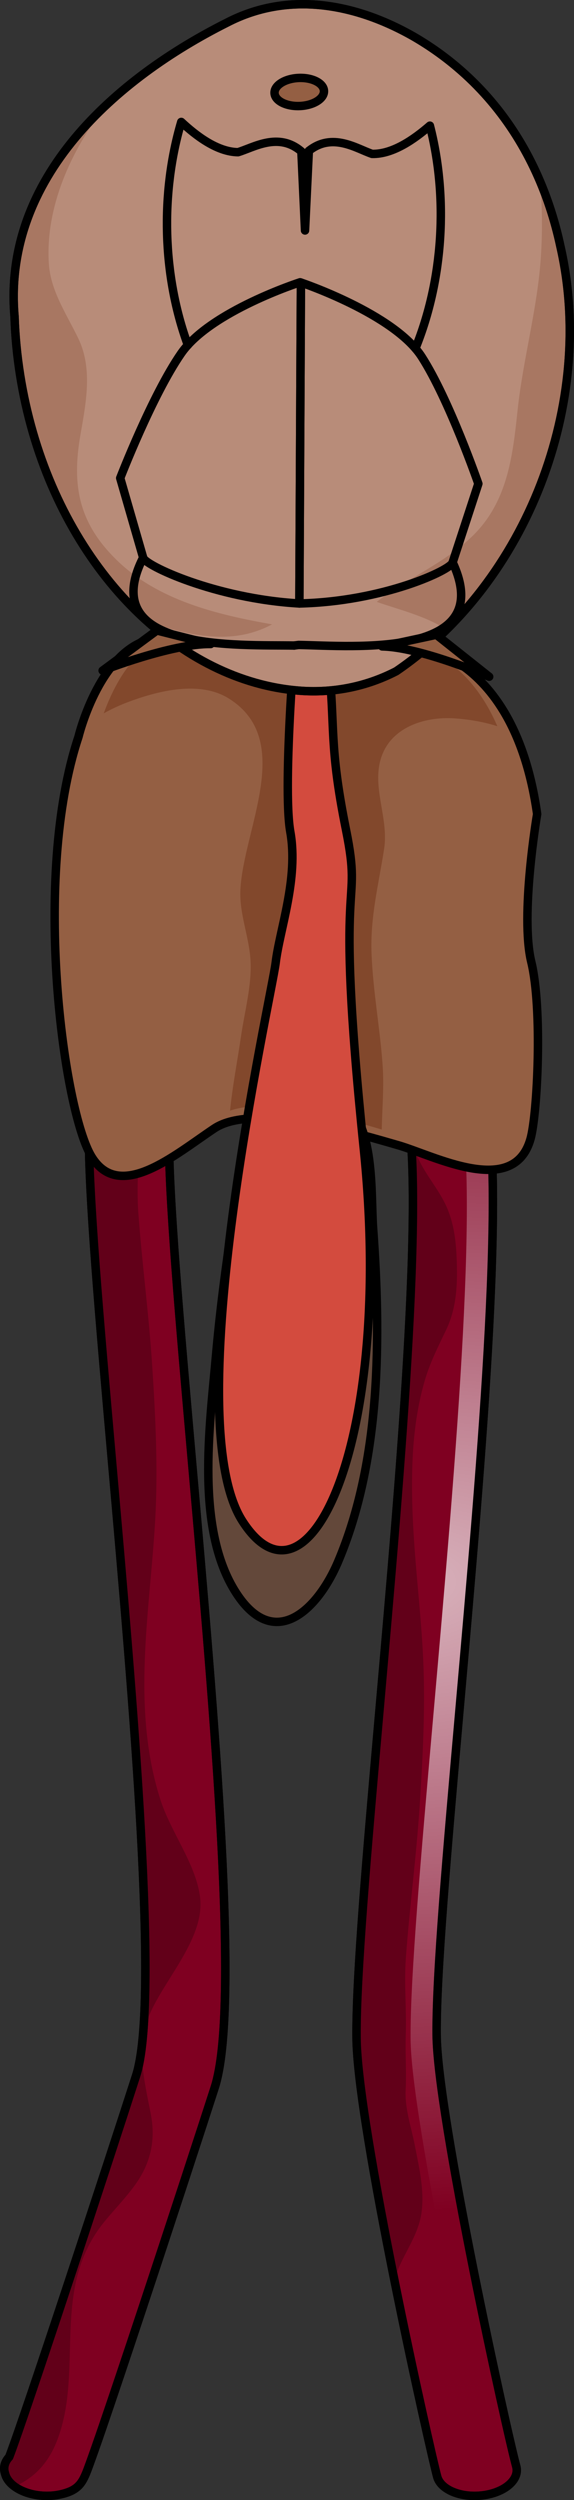 <?xml version="1.0" encoding="utf-8"?>
<!-- Generator: Adobe Illustrator 16.0.0, SVG Export Plug-In . SVG Version: 6.00 Build 0)  -->
<!DOCTYPE svg PUBLIC "-//W3C//DTD SVG 1.1//EN" "http://www.w3.org/Graphics/SVG/1.1/DTD/svg11.dtd">
<svg version="1.1" id="Layer_1" xmlns="http://www.w3.org/2000/svg" xmlns:xlink="http://www.w3.org/1999/xlink" x="0px" y="0px"
	 width="50.954px" height="221.821px" viewBox="0 0 50.954 221.821" enable-background="new 0 0 50.954 221.821"
	 xml:space="preserve">
<rect x="0" y="0" width="50.954" height="221.821" fill="#333333" stroke="none"/>
<g>
	<g>
		
			<path fill="#7F0021" stroke="#000000" stroke-width="0.75" stroke-linecap="round" stroke-linejoin="round" stroke-miterlimit="10" d="
			M0.469,219.541l-0.041-0.145c-0.144-0.508,0.011-0.996,0.389-1.4c1.473-3.861,9.021-26.844,11.267-33.838
			c2.088-6.504-0.255-33.104-2.14-54.476c-1.124-12.75-2.094-23.762-2.046-29.142c0.026-7.754,6.604-37,7.163-39.002
			c0.324-1.165,2.158-1.898,4.094-1.636c1.936,0.261,3.243,1.418,2.916,2.583c-0.765,2.739-7.042,31.185-7.064,38.306
			c-0.046,5.259,0.919,16.211,2.036,28.894c2.004,22.733,4.274,48.502,2.021,55.52c-0.975,3.035-3.811,11.727-6.392,19.506
			c-1.47,4.434-2.659,7.973-3.53,10.518c-0.5,1.461-0.898,2.592-1.18,3.367c-0.588,1.613-0.857,2.352-2.659,2.734
			c-1.118,0.236-2.392,0.107-3.378-0.348C1.156,220.627,0.631,220.109,0.469,219.541z"/>
	</g>
	<g opacity="0.7">
		<path fill="#82482C" d="M12.626,72.376c0.104-0.311,0.172-0.624,0.201-0.938C12.761,71.747,12.694,72.061,12.626,72.376z"/>
		<path fill="#550015" d="M0.817,217.996c-0.378,0.404-0.533,0.893-0.389,1.4l0.041,0.145c0.113,0.395,0.403,0.764,0.827,1.072
			c2.506-1.092,3.51-3.121,4.067-4.93c1.875-6.084-0.72-12.875,3.887-18.541c1.176-1.445,2.634-2.854,3.438-4.408
			c0.878-1.701,1.042-3.395,0.693-5.197c-0.604-3.117-1.394-6.07,0.024-9.09c1.522-3.24,4.845-6.703,4.343-10.223
			c-0.42-2.947-2.611-5.697-3.527-8.6c-2.585-8.186-0.908-16.613-0.444-24.764c0.259-4.549,0.029-9.113-0.265-13.676
			c-0.293-4.537-0.902-9.067-1.234-13.601c-0.167-2.289,0.069-4.564-0.009-6.853c-0.063-1.888-0.213-3.804,0.122-5.673
			c0.307-1.71,1.366-3.208,2.096-4.836c0.811-1.81,0.465-3.613-0.448-5.45c-0.946-1.903-2.22-3.816-2.786-5.752
			c-1.708,8.493-3.341,17.664-3.354,21.52c-0.047,5.38,0.923,16.391,2.046,29.142c1.884,21.372,4.228,47.972,2.14,54.476
			C9.838,191.152,2.29,214.135,0.817,217.996z"/>
	</g>
	<g>
		
			<path fill="none" stroke="#000000" stroke-width="0.75" stroke-linecap="round" stroke-linejoin="round" stroke-miterlimit="10" d="
			M0.469,219.541l-0.041-0.145c-0.144-0.508,0.011-0.996,0.389-1.4c1.473-3.861,9.021-26.844,11.267-33.838
			c2.088-6.504-0.255-33.104-2.14-54.476c-1.124-12.75-2.094-23.762-2.046-29.142c0.026-7.754,6.604-37,7.163-39.002
			c0.324-1.165,2.158-1.898,4.094-1.636c1.936,0.261,3.243,1.418,2.916,2.583c-0.765,2.739-7.042,31.185-7.064,38.306
			c-0.046,5.259,0.919,16.211,2.036,28.894c2.004,22.733,4.274,48.502,2.021,55.52c-0.975,3.035-3.811,11.727-6.392,19.506
			c-1.47,4.434-2.659,7.973-3.53,10.518c-0.5,1.461-0.898,2.592-1.18,3.367c-0.588,1.613-0.857,2.352-2.659,2.734
			c-1.118,0.236-2.392,0.107-3.378-0.348C1.156,220.627,0.631,220.109,0.469,219.541z"/>
	</g>
	<g>
		
			<path fill="#7F0021" stroke="#000000" stroke-width="0.75" stroke-linecap="round" stroke-linejoin="round" stroke-miterlimit="10" d="
			M24.221,61.756L24.181,61.9c-0.144,0.508,0.011,0.996,0.389,1.4c1.473,3.862,9.02,26.843,11.266,33.838
			c2.09,6.504-0.254,33.104-2.139,54.476c-1.123,12.75-2.094,23.762-2.047,29.141c0.025,7.756,6.604,37,7.164,39.004
			c0.324,1.164,2.158,1.898,4.094,1.635c1.936-0.26,3.242-1.416,2.916-2.582c-0.766-2.738-7.041-31.186-7.064-38.307
			c-0.047-5.258,0.92-16.211,2.037-28.893c2.004-22.734,4.273-48.502,2.021-55.521c-0.975-3.033-3.811-11.725-6.393-19.506
			c-1.471-4.434-2.658-7.973-3.529-10.518c-0.5-1.459-0.898-2.592-1.18-3.366c-0.59-1.615-0.857-2.352-2.66-2.735
			c-1.117-0.237-2.391-0.106-3.377,0.348C24.908,60.667,24.383,61.187,24.221,61.756z"/>
	</g>
	
		<radialGradient id="SVGID_1_" cx="58.517" cy="412.812" r="94.929" gradientTransform="matrix(0.974 -0.165 -0.219 -0.584 69.764 391.244)" gradientUnits="userSpaceOnUse">
		<stop  offset="0" style="stop-color:#FFFFFF"/>
		<stop  offset="0.969" style="stop-color:#FFFFFF;stop-opacity:0"/>
	</radialGradient>
	<path opacity="0.7" fill="url(#SVGID_1_)" d="M31.716,62.7c0.281,0.774,0.68,1.907,1.18,3.366
		c0.871,2.544,2.059,6.083,3.529,10.518c2.582,7.781,5.418,16.473,6.393,19.506c2.252,7.019-0.018,32.787-2.021,55.521
		c-1.117,12.682-2.084,23.635-2.037,28.893c0.023,7.121,6.299,35.568,7.064,38.307c0.326,1.166-0.98,2.322-2.916,2.582
		c-0.342,0.047-0.678,0.061-1.006,0.049c1.176-0.49,1.855-1.361,1.611-2.238c-0.766-2.738-7.043-31.186-7.066-38.307
		c-0.047-5.258,0.92-16.211,2.037-28.893c2.004-22.734,4.275-48.502,2.021-55.522c-0.975-3.033-3.811-11.725-6.391-19.505
		c-1.471-4.434-2.66-7.973-3.531-10.518c-0.5-1.459-0.898-2.592-1.18-3.365c-0.588-1.615-0.857-2.353-2.659-2.735
		c-0.293-0.062-0.599-0.097-0.906-0.11c0.962-0.396,2.159-0.507,3.217-0.283C30.859,60.349,31.126,61.085,31.716,62.7z"/>
	<g opacity="0.7">
		<path fill="#82482C" d="M36.378,208.92c0.104,0.311,0.172,0.623,0.201,0.938C36.513,209.549,36.447,209.234,36.378,208.92z"/>
		<path fill="#550015" d="M24.569,63.3c-0.378-0.404-0.533-0.892-0.389-1.4l0.041-0.144c0.113-0.395,0.403-0.764,0.826-1.074
			c2.507,1.092,3.511,3.123,4.067,4.93c1.875,6.084-0.72,12.876,3.887,18.541c1.178,1.446,2.635,2.855,3.439,4.41
			c0.877,1.701,1.041,3.393,0.691,5.196c-0.604,3.118-1.393,6.072,0.025,9.09c0.693,1.475,1.814,2.72,2.481,4.211
			c0.633,1.416,0.835,2.978,0.897,4.514c0.091,2.231,0.043,4.4-0.944,6.453c-0.688,1.433-1.401,2.841-1.856,4.371
			c-0.476,1.601-0.772,3.249-0.948,4.909c-0.099,0.929-0.155,1.863-0.185,2.796c-0.112,3.523,0.156,7.03,0.471,10.536
			c0.173,1.93,0.345,3.863,0.455,5.798c0.26,4.549,0.029,9.111-0.266,13.674c-0.293,4.539-0.9,9.068-1.232,13.602
			c-0.168,2.289,0.068,4.564-0.01,6.854c-0.055,1.615,0.074,3.255-0.009,4.846c-0.087,1.681,0.493,3.284,0.808,4.912
			c0.38,1.961,0.873,3.979,0.601,5.988c-0.295,2.168-1.809,3.887-2.417,5.965c-1.707-8.494-3.34-17.666-3.354-21.521
			c-0.047-5.379,0.924-16.391,2.047-29.141c1.885-21.372,4.229-47.971,2.139-54.476C33.589,90.143,26.042,67.162,24.569,63.3z"/>
	</g>
	<g>
		
			<path fill="none" stroke="#000000" stroke-width="0.75" stroke-linecap="round" stroke-linejoin="round" stroke-miterlimit="10" d="
			M24.221,61.756L24.181,61.9c-0.144,0.508,0.011,0.996,0.389,1.4c1.473,3.862,9.02,26.843,11.266,33.838
			c2.09,6.504-0.254,33.104-2.139,54.476c-1.123,12.75-2.094,23.762-2.047,29.141c0.025,7.756,6.604,37,7.164,39.004
			c0.324,1.164,2.158,1.898,4.094,1.635c1.936-0.26,3.242-1.416,2.916-2.582c-0.766-2.738-7.041-31.186-7.064-38.307
			c-0.047-5.258,0.92-16.211,2.037-28.893c2.004-22.734,4.273-48.502,2.021-55.521c-0.975-3.033-3.811-11.725-6.393-19.506
			c-1.471-4.434-2.658-7.973-3.529-10.518c-0.5-1.459-0.898-2.592-1.18-3.366c-0.59-1.615-0.857-2.352-2.66-2.735
			c-1.117-0.237-2.391-0.106-3.377,0.348C24.908,60.667,24.383,61.187,24.221,61.756z"/>
	</g>
	
		<path fill="#945F43" stroke="#000000" stroke-width="0.75" stroke-linecap="round" stroke-linejoin="round" stroke-miterlimit="10" d="
		M35.898,57.159c0,0,9.641-0.068,11.785,15.069c0,0-1.529,8.968-0.521,13.123s0.551,13.506-0.07,15.702
		c-1.492,5.282-8.594,1.457-11.768,0.55c-3.172-0.907-12.747-3.856-16.306-1.478c-3.56,2.378-8.378,6.548-10.874,2.528
		c-2.496-4.02-5.339-24.783-1.175-37.282c0,0,1.742-7.281,6.142-8.588C21.406,54.319,35.097,57.058,35.898,57.159z"/>
	<path fill="#82482C" d="M33.963,94.476c-0.235-3.283-0.849-6.53-0.979-9.822c-0.133-3.293,0.616-6.112,1.114-9.333
		c0.395-2.553-0.909-5.076-0.408-7.541c0.65-3.202,3.947-4.233,6.68-4.042c1.098,0.077,2.478,0.275,3.779,0.696
		c-3.225-7.452-8.875-7.369-8.875-7.369c-0.736-0.092-13.315-2.65-20.969-0.184c-2.661,0.858-4.292,4.207-5.1,6.413
		c0.724-0.406,1.489-0.755,2.292-1.052c2.643-0.974,6.268-1.873,8.833-0.256c5.865,3.696,1.285,11.543,1.011,16.941
		c-0.109,2.15,0.769,4.149,0.898,6.275c0.131,2.168-0.525,4.557-0.838,6.701c-0.308,2.116-0.75,4.381-0.98,6.64
		c3.599-1.26,10.471,0.784,13.465,1.676C33.93,98.309,34.101,96.385,33.963,94.476z"/>
	<path opacity="0.5" fill="#945F43" d="M27.797,97.184c-0.851,0.024-1.689,0.177-2.211,0.416c-3.184,1.457-4.235,6.335-4.726,9.441
		c-0.696,4.404-1.294,8.827-1.689,13.269c-0.555,6.253-1.845,15.404,1.798,21.032c3.39,5.237,7.232,1.496,9.05-2.796
		c3.826-9.032,3.794-19.95,3.104-29.543c-0.229-3.187,0.227-9.424-2.863-11.365C29.704,97.289,28.743,97.157,27.797,97.184z"/>
	
		<path fill="none" stroke="#000000" stroke-width="0.75" stroke-linecap="round" stroke-linejoin="round" stroke-miterlimit="10" d="
		M27.797,97.184c-0.851,0.024-1.689,0.177-2.211,0.416c-3.184,1.457-4.235,6.335-4.726,9.441c-0.696,4.404-1.294,8.827-1.689,13.269
		c-0.555,6.253-1.845,15.404,1.798,21.032c3.39,5.237,7.232,1.496,9.05-2.796c3.826-9.032,3.794-19.95,3.104-29.543
		c-0.229-3.187,0.227-9.424-2.863-11.365C29.704,97.289,28.743,97.157,27.797,97.184z"/>
	
		<path fill="#D34B3E" stroke="#000000" stroke-width="0.75" stroke-linecap="round" stroke-linejoin="round" stroke-miterlimit="10" d="
		M26.334,54.751c0,0-1.299,14.902-0.562,19.063c0.738,4.16-0.944,8.641-1.301,11.611c-0.358,2.97-8.86,40.315-2.952,49.532
		c5.907,9.217,13.438-7.209,10.771-33.059c-2.666-25.85-0.047-20.683-1.574-28.269c-1.529-7.585-0.941-9.034-1.549-14.884
		c-0.377-3.627-0.377-3.627-0.377-3.627L26.334,54.751z"/>
	
		<path fill="#B88C79" stroke="#000000" stroke-width="0.75" stroke-linecap="round" stroke-linejoin="round" stroke-miterlimit="10" d="
		M31.015,61.018c-1.305,0.263-2.626,0.355-3.944,0.295c-1.326-0.068-2.637-0.274-3.926-0.607C12.835,58.043,4,47.272,1.787,33.282
		c-0.277-1.749-0.44-3.481-0.495-5.186C0.214,15.739,10.359,6.921,20.16,2.005c5.333-2.767,11.259-1.781,16.544,1.23
		c1.412,0.818,2.705,1.735,3.885,2.738c3.936,3.34,6.609,7.622,8.186,12.324c0.395,1.175,0.721,2.377,0.98,3.598
		c3.156,13.878-2.988,29.757-14.58,37.66C33.873,60.227,32.484,60.722,31.015,61.018z"/>
	<path opacity="0.3" fill="#82482C" d="M13.145,55.192c3.739,1.228,7.479,2.096,11.01,0.204c-4.924-0.868-10.136-2.135-13.79-5.698
		c-3.361-3.277-4.01-6.59-3.229-11.091c0.489-2.818,1.113-5.873-0.179-8.566c-1.038-2.166-2.475-4.219-2.624-6.688
		C4.03,18.341,6.301,13.363,9.361,9.39c-5.142,4.839-8.732,11.102-8.069,18.706c0.055,1.705,0.218,3.438,0.495,5.186
		C3.231,42.409,7.494,50.163,13.145,55.192z"/>
	<path opacity="0.3" fill="#82482C" d="M48.021,22.681c-0.297,4.688-1.596,9.153-2.084,13.802
		c-0.432,4.103-0.916,8.084-4.004,11.088c-2.477,2.408-5.775,3.729-8.492,5.83c1.791,0.638,4.439,1.273,6.188,2.47
		c8.646-8.545,12.85-22.003,10.127-33.976c-0.26-1.22-0.586-2.422-0.98-3.598c-0.244-0.729-0.523-1.444-0.822-2.151
		C48.13,18.317,48.16,20.501,48.021,22.681z"/>
	
		<path fill="none" stroke="#000000" stroke-width="0.75" stroke-linecap="round" stroke-linejoin="round" stroke-miterlimit="10" d="
		M31.015,61.018c-1.305,0.263-2.626,0.355-3.944,0.295c-1.326-0.068-2.637-0.274-3.926-0.607C12.835,58.043,4,47.272,1.787,33.282
		c-0.277-1.749-0.44-3.481-0.495-5.186C0.214,15.739,10.359,6.921,20.16,2.005c5.333-2.767,11.259-1.781,16.544,1.23
		c1.412,0.818,2.705,1.735,3.885,2.738c3.936,3.34,6.609,7.622,8.186,12.324c0.395,1.175,0.721,2.377,0.98,3.598
		c3.156,13.878-2.988,29.757-14.58,37.66C33.873,60.227,32.484,60.722,31.015,61.018z"/>
	<g>
		
			<path fill="none" stroke="#000000" stroke-width="0.75" stroke-linecap="round" stroke-linejoin="round" stroke-miterlimit="10" d="
			M26.712,25.068c-0.043-0.014-0.071-0.023-0.071-0.023s-7.966,2.566-10.553,6.302c-2.587,3.736-5.417,11.07-5.417,11.07
			l2.037,7.059c0.099,0.662,6.401,3.642,13.866,4.068L26.712,25.068z"/>
		
			<path fill="none" stroke="#000000" stroke-width="0.75" stroke-linecap="round" stroke-linejoin="round" stroke-miterlimit="10" d="
			M12.708,49.476c-4.283,8.418,8.587,7.714,13.405,7.799"/>
		
			<path fill="#945F43" stroke="#000000" stroke-width="0.75" stroke-linecap="round" stroke-linejoin="round" stroke-miterlimit="10" d="
			M13.924,55.942L9.11,59.497c0,0,6.166-2.413,9.586-2.353L13.924,55.942z"/>
		
			<path fill="none" stroke="#000000" stroke-width="0.75" stroke-linecap="round" stroke-linejoin="round" stroke-miterlimit="10" d="
			M16.678,30.618c-2.271-6.201-2.446-13.494-0.588-19.799c1.301,1.212,3.18,2.662,5.038,2.685c1.396-0.417,3.582-1.819,5.625-0.069
			l0.324,7.015l0.338-7.062"/>
		
			<path fill="none" stroke="#000000" stroke-width="0.75" stroke-linecap="round" stroke-linejoin="round" stroke-miterlimit="10" d="
			M26.712,25.068c0,0,8.273,2.772,10.727,6.597c2.455,3.825,5.025,11.253,5.025,11.253l-2.283,6.982
			c-0.123,0.658-6.133,3.478-13.607,3.643L26.712,25.068z"/>
		
			<path fill="none" stroke="#000000" stroke-width="0.75" stroke-linecap="round" stroke-linejoin="round" stroke-miterlimit="10" d="
			M40.181,49.901c3.982,8.563-8.854,7.407-13.671,7.322l-0.397,0.051"/>
		
			<path fill="#945F43" stroke="#000000" stroke-width="0.75" stroke-linecap="round" stroke-linejoin="round" stroke-miterlimit="10" d="
			M38.736,56.321l4.688,3.722c0,0-6.076-2.628-9.498-2.688L38.736,56.321z"/>
		
			<path fill="none" stroke="#000000" stroke-width="0.75" stroke-linecap="round" stroke-linejoin="round" stroke-miterlimit="10" d="
			M36.876,30.916c2.488-6.117,2.92-13.4,1.285-19.767c-1.344,1.166-3.271,2.55-5.131,2.506c-1.379-0.466-3.516-1.944-5.617-0.267"/>
	</g>
	
		<ellipse transform="matrix(0.043 0.999 -0.999 0.043 33.581 -18.74)" fill="#945F43" stroke="#000000" stroke-width="0.75" stroke-linecap="round" stroke-linejoin="round" stroke-miterlimit="10" cx="26.577" cy="8.167" rx="1.247" ry="2.197"/>
</g>
</svg>

